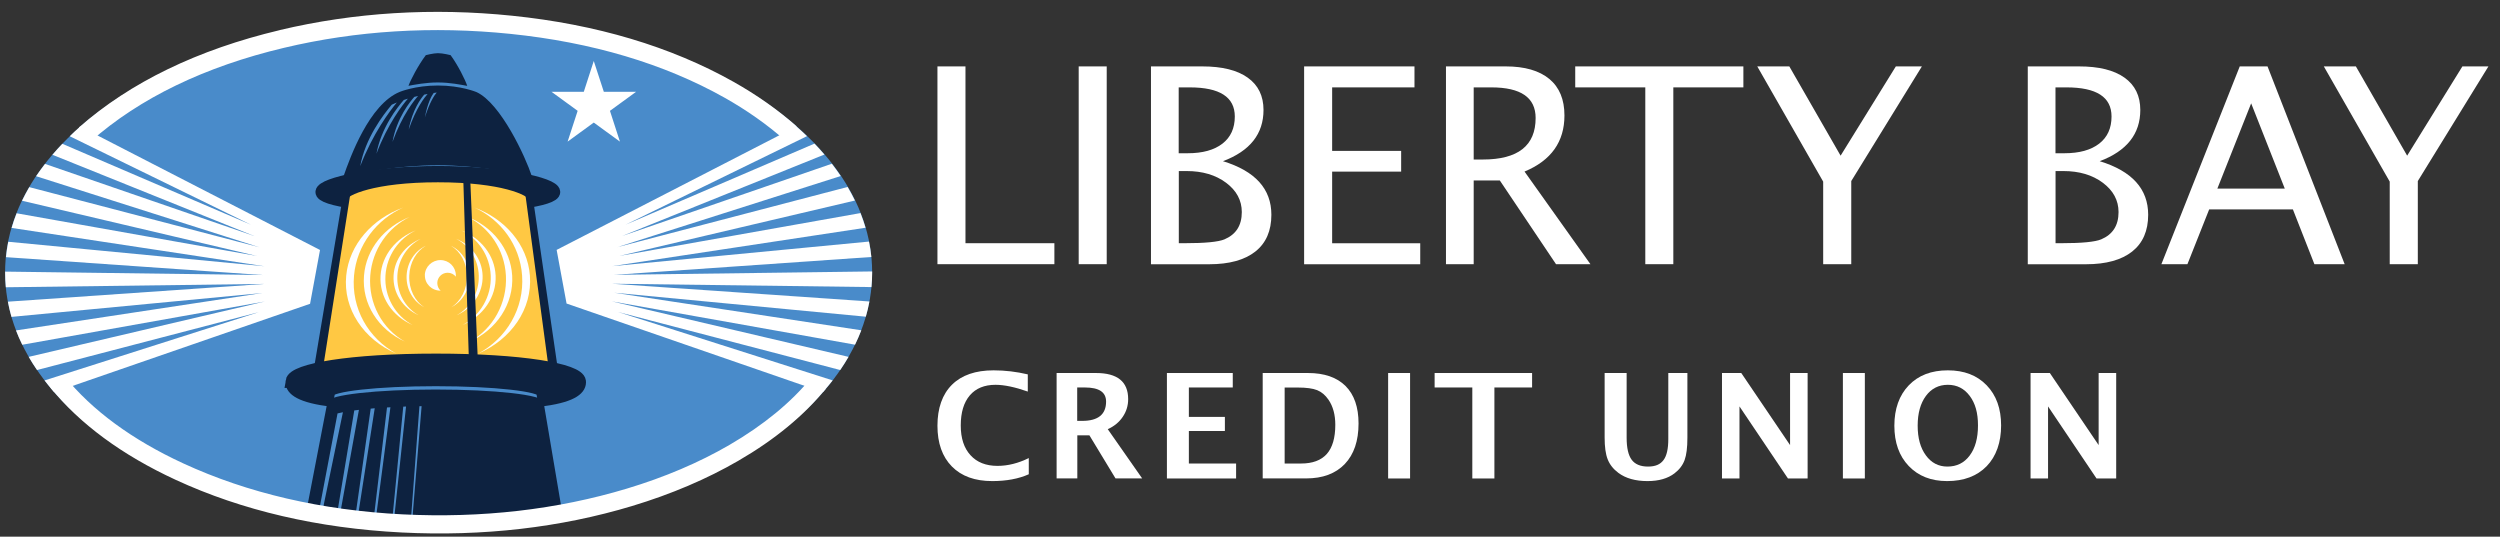 <svg width="191" height="41" viewBox="0 0 191 41" fill="none" xmlns="http://www.w3.org/2000/svg">
<rect x="0" y="0" width="191" height="41" fill="#333333" stroke="none"/>
<g clip-path="url(#clip0_6_258)">
<path fill-rule="evenodd" clip-rule="evenodd" d="M33.508 1.041C15.215 1.041 0.389 9.891 0.389 20.809C0.389 31.727 15.219 40.577 33.513 40.577C51.806 40.577 66.632 31.727 66.632 20.809C66.632 9.891 51.801 1.041 33.508 1.041Z" fill="#498BCA"/>
<path d="M26.247 13.462C26.758 12.006 28.203 7.979 30.538 7.021C30.538 7.021 31.694 6.533 33.456 6.533C35.218 6.533 36.407 7.036 36.407 7.036C38.269 7.899 40.158 12.006 40.632 13.462C39.036 13.168 36.407 12.627 33.442 12.627C30.477 12.627 27.848 13.163 26.242 13.462H26.247Z" fill="#0D2240"/>
<path fill-rule="evenodd" clip-rule="evenodd" d="M24.56 14.653C24.645 14.003 28.629 13.14 33.465 13.14C38.302 13.14 42.276 14.003 42.342 14.653C42.413 15.312 38.425 15.857 33.437 15.857C28.449 15.857 24.475 15.312 24.56 14.653Z" fill="#0D2240"/>
<path d="M24.56 14.653C24.645 14.003 28.629 13.14 33.465 13.14C38.302 13.14 42.276 14.003 42.342 14.653C42.413 15.312 38.425 15.857 33.437 15.857C28.449 15.857 24.475 15.312 24.56 14.653Z" stroke="#0D2240" stroke-width="0.92" stroke-miterlimit="3.86"/>
<path d="M26.427 15.321C26.469 14.923 28.587 13.927 33.456 13.927C38.325 13.927 40.419 14.928 40.447 15.321L42.295 29.232C42.247 28.677 38.216 28.232 33.295 28.232C28.373 28.232 24.333 28.677 24.271 29.232L26.422 15.321H26.427Z" fill="#FFC843"/>
<path d="M22.32 29.133C22.448 28.255 26.848 27.52 33.309 27.52C39.77 27.52 44.151 28.255 44.261 29.133C44.317 29.598 43.872 30.195 41.57 30.522L41.466 29.915C41.428 29.408 37.766 29 33.295 29C28.823 29 25.152 29.408 25.105 29.915L24.987 30.522C22.689 30.195 22.258 29.598 22.325 29.133H22.32Z" stroke="#0D2240" stroke-width="1.01" stroke-miterlimit="3.86"/>
<path d="M25.02 30.688C25.072 30.171 28.771 29.759 33.281 29.759C37.79 29.759 41.48 30.171 41.523 30.688L42.986 39.34C40.192 39.809 37.245 40.06 34.2 40.06C30.42 40.06 26.796 39.676 23.424 38.965L25.02 30.693V30.688Z" fill="#0D2240"/>
<path d="M31.064 21.06C31.107 20.031 31.703 19.168 32.528 18.779C31.817 19.192 31.305 20.045 31.267 21.06C31.23 22.099 31.699 23.019 32.419 23.474C31.575 23.048 31.021 22.118 31.064 21.06ZM34.46 18.784C35.275 19.168 35.858 20.036 35.876 21.065C35.895 22.123 35.322 23.052 34.47 23.479C35.204 23.024 35.692 22.104 35.673 21.065C35.658 20.055 35.161 19.196 34.46 18.784Z" fill="white"/>
<path d="M30.069 21.06C30.136 19.785 30.983 18.717 32.139 18.248C31.144 18.755 30.42 19.808 30.358 21.06C30.297 22.35 30.955 23.503 31.978 24.082C30.78 23.546 29.998 22.379 30.069 21.06ZM34.858 18.248C36.004 18.722 36.833 19.785 36.871 21.06C36.914 22.374 36.108 23.546 34.896 24.082C35.933 23.508 36.615 22.355 36.578 21.06C36.544 19.808 35.839 18.755 34.853 18.248H34.858Z" fill="white"/>
<path d="M29.074 21.06C29.174 19.486 30.278 18.177 31.765 17.603C30.481 18.219 29.543 19.514 29.449 21.06C29.354 22.668 30.197 24.11 31.528 24.836C29.974 24.157 28.97 22.697 29.074 21.06ZM35.246 17.603C36.72 18.181 37.795 19.486 37.866 21.06C37.937 22.697 36.904 24.162 35.336 24.836C36.682 24.11 37.558 22.668 37.492 21.06C37.43 19.514 36.516 18.219 35.246 17.603Z" fill="white"/>
<path d="M27.81 21.06C27.971 19.002 29.406 17.314 31.301 16.574C29.662 17.366 28.44 19.04 28.288 21.06C28.132 23.185 29.202 25.12 30.931 26.097C28.909 25.182 27.634 23.223 27.81 21.06ZM35.73 16.574C37.61 17.314 39.007 19.002 39.131 21.06C39.258 23.228 37.942 25.187 35.905 26.097C37.653 25.12 38.761 23.185 38.652 21.06C38.543 19.04 37.354 17.366 35.734 16.574H35.73Z" fill="white"/>
<path d="M26.45 21.06C26.682 18.66 28.468 16.706 30.803 15.857C28.781 16.768 27.256 18.708 27.047 21.06C26.825 23.56 28.137 25.855 30.292 27.022C27.772 25.931 26.204 23.607 26.45 21.06ZM36.241 15.857C38.562 16.711 40.305 18.665 40.485 21.06C40.679 23.607 39.064 25.931 36.521 27.022C38.7 25.855 40.059 23.565 39.889 21.06C39.727 18.703 38.24 16.768 36.241 15.857Z" fill="white"/>
<path fill-rule="evenodd" clip-rule="evenodd" d="M36.506 27.539L35.924 13.628H35.393L35.824 27.539H36.511H36.506ZM44.256 29.133C44.218 28.825 43.645 28.53 42.631 28.279L40.656 14.729H40.12L41.916 28.122C39.993 27.757 36.985 27.515 33.304 27.515C29.624 27.515 26.611 27.753 24.679 28.122L26.777 14.729H26.242L23.963 28.279C22.945 28.526 22.362 28.82 22.32 29.133C22.253 29.598 22.684 30.195 24.982 30.522L25.1 29.915C25.152 29.408 28.819 29 33.29 29C37.762 29 41.423 29.408 41.461 29.915L41.565 30.522C43.872 30.195 44.313 29.598 44.256 29.133Z" fill="#0D2240"/>
<path d="M32.456 21.022C32.471 20.382 33.006 19.87 33.65 19.87C34.294 19.87 34.82 20.382 34.825 21.022C34.825 21.06 34.825 21.098 34.825 21.136C34.678 20.956 34.455 20.837 34.204 20.837C33.769 20.837 33.413 21.184 33.409 21.62C33.409 21.852 33.503 22.061 33.664 22.208C32.973 22.208 32.447 21.672 32.461 21.022H32.456Z" fill="white"/>
<path d="M31.206 6.561C31.362 6.115 31.95 4.991 32.532 4.214C32.532 4.214 33.091 4.067 33.456 4.062C33.84 4.062 34.427 4.214 34.427 4.214C34.995 4.991 35.554 6.115 35.696 6.561C35.199 6.471 34.375 6.3 33.451 6.3C32.528 6.3 31.703 6.466 31.201 6.557L31.206 6.561Z" fill="#0D2240"/>
<path fill-rule="evenodd" clip-rule="evenodd" d="M30.316 7.832C29.776 8.487 28.487 10.194 27.521 12.694C27.895 10.583 29.283 8.757 29.932 7.998C30.055 7.941 30.183 7.885 30.311 7.832H30.316ZM28.757 11.764C29.117 9.739 30.396 8.15 30.851 7.638L31.163 7.538C30.78 7.984 29.629 9.44 28.752 11.764H28.757ZM29.989 10.83C30.316 9.004 31.343 7.747 31.656 7.401L31.94 7.334C31.665 7.643 30.728 8.79 29.989 10.835V10.83ZM31.225 9.9C31.504 8.373 32.182 7.491 32.409 7.23L32.67 7.178C32.452 7.42 31.789 8.25 31.225 9.9ZM33.366 7.069C33.191 7.273 32.821 7.813 32.461 8.971C32.67 7.851 32.977 7.311 33.134 7.102L33.371 7.069H33.366Z" fill="#508FCC"/>
<path d="M28.321 31.22L28.629 31.191L27.317 39.619L27.128 39.596L28.321 31.22ZM29.567 31.13L29.828 31.115L28.695 39.785L28.534 39.766L29.567 31.13ZM30.808 31.068L31.021 31.058L30.083 39.904L29.951 39.894L30.808 31.068ZM32.044 31.035H32.21L31.476 39.994H31.372L32.044 31.035ZM25.787 31.585C25.91 31.552 26.048 31.523 26.199 31.495L24.603 39.197L24.352 39.15L25.787 31.59V31.585ZM27.066 31.357L27.421 31.314L25.953 39.43L25.73 39.396L27.066 31.362V31.357Z" fill="#508FCC"/>
<path fill-rule="evenodd" clip-rule="evenodd" d="M3.846 29.607C6.106 32.396 9.327 34.767 13.424 36.66C18.502 39.008 24.314 40.359 30.69 40.682C36.885 40.995 42.811 40.312 48.301 38.657C51.285 37.755 54.014 36.593 56.415 35.199C59.191 33.591 61.431 31.741 63.08 29.711L62 28.834C60.456 30.736 58.343 32.472 55.719 33.999C53.407 35.341 50.778 36.461 47.898 37.328C42.56 38.936 36.795 39.6 30.756 39.297C24.555 38.984 18.924 37.675 14.002 35.403C10.099 33.601 7.044 31.357 4.922 28.739L3.842 29.616L3.846 29.607Z" fill="white"/>
<path fill-rule="evenodd" clip-rule="evenodd" d="M21.372 2.302C15.106 3.791 9.947 6.291 6.035 9.734L6.954 10.778C10.691 7.486 15.65 5.091 21.695 3.654C27.236 2.335 33.053 1.98 38.984 2.587C45.227 3.227 50.736 4.868 55.354 7.462C57.04 8.411 58.584 9.497 59.949 10.697L60.868 9.654C59.432 8.387 57.808 7.244 56.036 6.248C51.252 3.559 45.563 1.861 39.131 1.202C33.044 0.576 27.071 0.946 21.377 2.297L21.372 2.302Z" fill="white"/>
<path d="M45.364 4.659L46.132 7.012H48.599L46.6 8.468L47.363 10.82L45.364 9.364L43.365 10.82L44.133 8.468L42.134 7.012H44.602L45.364 4.659Z" fill="white"/>
<path d="M24.437 19.092L6.125 9.668C5.85 9.91 5.58 10.161 5.324 10.412H5.334L19.184 17.176L4.761 10.986C4.5 11.261 4.244 11.541 4.007 11.826L19.44 18.039L3.439 12.523C3.202 12.831 2.97 13.144 2.757 13.462L19.823 18.893L2.236 14.297C2.037 14.639 1.852 14.985 1.682 15.336L19.648 19.562L1.27 16.294C1.123 16.664 0.995 17.038 0.886 17.413L20.212 20.344L0.63 18.471C0.554 18.86 0.493 19.253 0.455 19.647L20.065 21.013L0.393 20.752C0.393 20.785 0.393 20.819 0.393 20.852C0.393 21.217 0.412 21.582 0.445 21.947L20.212 21.691L0.602 23.048C0.673 23.436 0.768 23.826 0.876 24.21L20.056 22.384L1.222 25.244C1.364 25.613 1.521 25.979 1.701 26.339L20.236 23.033L2.193 27.264C2.387 27.605 2.601 27.938 2.828 28.27L19.767 23.849L3.401 29.066C3.638 29.37 3.884 29.673 4.145 29.968L23.689 23.209L24.447 19.111L24.437 19.092Z" fill="white"/>
<path d="M66.632 20.738L46.908 20.999L66.571 19.633C66.533 19.239 66.471 18.845 66.391 18.456L46.761 20.335L66.13 17.399C66.016 17.019 65.888 16.649 65.742 16.279L47.32 19.552L65.315 15.321C65.145 14.97 64.96 14.629 64.757 14.283L47.145 18.888L64.231 13.448C64.017 13.13 63.79 12.817 63.553 12.509L47.534 18.03L62.985 11.807C62.743 11.522 62.487 11.247 62.227 10.972L47.785 17.171L61.635 10.412L61.654 10.403C61.393 10.152 61.128 9.905 60.849 9.663L42.527 19.092L43.285 23.19L62.867 29.963C63.127 29.664 63.378 29.365 63.615 29.062L47.212 23.835L64.193 28.27C64.42 27.938 64.633 27.601 64.828 27.264L46.742 23.024L65.325 26.334C65.5 25.974 65.661 25.604 65.803 25.234L46.922 22.365L66.149 24.195C66.258 23.811 66.353 23.422 66.424 23.033L46.766 21.677L66.58 21.933C66.613 21.573 66.632 21.207 66.632 20.837C66.632 20.804 66.632 20.771 66.632 20.738Z" fill="white"/>
<path d="M71.621 20.184V5.073H73.762V18.581H80.555V20.184H71.621Z" fill="white"/>
<path d="M82.412 20.184V5.073H84.553V20.184H82.412Z" fill="white"/>
<path d="M87.935 20.184V5.073H91.852C93.363 5.073 94.519 5.357 95.324 5.931C96.129 6.505 96.532 7.326 96.532 8.402C96.532 10.233 95.499 11.537 93.434 12.315C95.902 13.069 97.133 14.435 97.133 16.408C97.133 17.632 96.726 18.571 95.911 19.216C95.097 19.861 93.917 20.189 92.382 20.189H87.935V20.184ZM90.057 11.708H90.739C91.88 11.708 92.766 11.462 93.396 10.973C94.026 10.485 94.339 9.792 94.339 8.9C94.339 7.416 93.188 6.676 90.89 6.676H90.052V11.708H90.057ZM90.057 18.581H90.497C92.07 18.581 93.084 18.481 93.548 18.287C94.433 17.912 94.874 17.22 94.874 16.204C94.874 15.308 94.471 14.559 93.671 13.961C92.87 13.364 91.866 13.069 90.663 13.069H90.061V18.581H90.057Z" fill="white"/>
<path d="M99.635 20.184V5.073H108.066V6.676H101.776V11.528H107.048V13.112H101.776V18.585H108.506V20.189H99.635V20.184Z" fill="white"/>
<path d="M110.472 20.184V5.073H115.038C116.488 5.073 117.596 5.395 118.368 6.031C119.14 6.671 119.524 7.601 119.524 8.82C119.524 10.835 118.506 12.263 116.474 13.107L121.509 20.184H118.88L114.588 13.79H112.59V20.184H110.467H110.472ZM112.594 12.187H113.286C115.976 12.187 117.322 11.13 117.322 9.014C117.322 7.454 116.194 6.676 113.935 6.676H112.59V12.187H112.594Z" fill="white"/>
<path d="M125.701 20.184V6.676H120.348V5.073H133.194V6.676H127.842V20.184H125.701Z" fill="white"/>
<path d="M139.291 20.184V13.876L134.255 5.073H136.704L140.622 11.893L144.842 5.073H146.832L141.436 13.833V20.184H139.295H139.291Z" fill="white"/>
<path d="M154.922 20.184V5.073H158.839C160.35 5.073 161.506 5.357 162.311 5.931C163.117 6.505 163.519 7.326 163.519 8.402C163.519 10.233 162.487 11.537 160.417 12.315C162.885 13.069 164.121 14.435 164.121 16.408C164.121 17.632 163.713 18.571 162.899 19.216C162.084 19.861 160.905 20.189 159.37 20.189H154.922V20.184ZM157.039 11.708H157.721C158.863 11.708 159.749 11.462 160.379 10.973C161.009 10.485 161.321 9.792 161.321 8.9C161.321 7.416 160.175 6.676 157.878 6.676H157.039V11.708ZM157.039 18.581H157.48C159.048 18.581 160.066 18.481 160.53 18.287C161.416 17.912 161.857 17.22 161.857 16.204C161.857 15.308 161.454 14.559 160.653 13.961C159.853 13.364 158.849 13.069 157.646 13.069H157.044V18.581H157.039Z" fill="white"/>
<path d="M176.82 20.184L175.176 15.996H168.782L167.119 20.184H165.13L171.117 5.073H173.239L179.132 20.184H176.815H176.82ZM174.556 14.407L171.989 7.895L169.407 14.407H174.556Z" fill="white"/>
<path d="M182.575 20.184V13.876L177.54 5.073H179.989L183.906 11.893L188.127 5.073H190.116L184.721 13.833V20.184H182.58H182.575Z" fill="white"/>
<path d="M78.599 36.234C77.822 36.58 76.889 36.755 75.809 36.755C74.487 36.755 73.459 36.386 72.725 35.641C71.991 34.896 71.621 33.858 71.621 32.525C71.621 31.192 71.991 30.125 72.734 29.39C73.473 28.659 74.534 28.294 75.908 28.294C76.784 28.294 77.656 28.398 78.523 28.602V29.916C77.542 29.57 76.718 29.399 76.055 29.399C75.207 29.399 74.553 29.67 74.094 30.206C73.634 30.746 73.402 31.51 73.402 32.501C73.402 33.492 73.649 34.232 74.146 34.778C74.639 35.323 75.33 35.593 76.207 35.593C76.998 35.593 77.793 35.394 78.599 34.996V36.234Z" fill="white"/>
<path d="M80.725 36.556V28.498H83.738C85.372 28.498 86.192 29.162 86.192 30.495C86.192 30.993 86.054 31.443 85.775 31.851C85.5 32.259 85.116 32.572 84.633 32.79L87.262 36.551H85.225L83.231 33.26H82.307V36.551H80.73L80.725 36.556ZM82.298 32.155H82.682C83.894 32.155 84.505 31.662 84.505 30.68C84.505 29.959 83.965 29.603 82.881 29.603H82.298V32.155Z" fill="white"/>
<path d="M89.152 36.556V28.498H94.183V29.603H90.829V31.851H93.581V32.928H90.829V35.413H94.438V36.556H89.152Z" fill="white"/>
<path d="M96.47 36.556V28.498H99.933C101.179 28.498 102.136 28.83 102.799 29.489C103.462 30.153 103.793 31.107 103.793 32.354C103.793 33.682 103.443 34.716 102.742 35.451C102.036 36.186 101.056 36.551 99.786 36.551H96.47V36.556ZM98.147 35.413H99.398C100.279 35.413 100.932 35.171 101.368 34.683C101.799 34.194 102.017 33.454 102.017 32.458C102.017 31.69 101.847 31.05 101.496 30.538C101.254 30.187 100.97 29.945 100.629 29.807C100.293 29.674 99.8 29.608 99.156 29.608H98.147V35.418V35.413Z" fill="white"/>
<path d="M106.053 36.556V28.498H107.73V36.556H106.053Z" fill="white"/>
<path d="M112.485 36.556V29.603H109.605V28.498H117.052V29.603H114.172V36.556H112.49H112.485Z" fill="white"/>
<path d="M122.598 28.498H124.275V33.435C124.275 34.218 124.403 34.778 124.659 35.124C124.915 35.47 125.331 35.646 125.905 35.646C126.478 35.646 126.847 35.48 127.094 35.148C127.34 34.82 127.458 34.284 127.458 33.554V28.498H128.917V33.445C128.917 34.19 128.846 34.759 128.704 35.148C128.562 35.536 128.306 35.878 127.932 36.163C127.42 36.556 126.734 36.755 125.871 36.755C124.948 36.755 124.204 36.547 123.64 36.125C123.252 35.835 122.982 35.489 122.826 35.091C122.669 34.692 122.594 34.137 122.594 33.426V28.493L122.598 28.498Z" fill="white"/>
<path d="M131.56 36.556V28.498H133.033L136.761 34.005V28.498H138.102V36.556H136.6L132.896 31.05V36.556H131.556H131.56Z" fill="white"/>
<path d="M140.797 36.556V28.498H142.474V36.556H140.797Z" fill="white"/>
<path d="M148.759 36.755C147.537 36.755 146.562 36.371 145.827 35.603C145.093 34.835 144.729 33.81 144.729 32.525C144.729 31.239 145.098 30.201 145.832 29.437C146.566 28.674 147.561 28.294 148.812 28.294C150.062 28.294 151.047 28.674 151.782 29.437C152.52 30.201 152.885 31.225 152.885 32.506C152.885 33.786 152.516 34.858 151.782 35.617C151.043 36.376 150.034 36.755 148.755 36.755H148.759ZM148.783 35.646C149.498 35.646 150.067 35.366 150.488 34.797C150.91 34.232 151.118 33.469 151.118 32.501C151.118 31.534 150.91 30.813 150.488 30.248C150.067 29.684 149.513 29.399 148.816 29.399C148.12 29.399 147.556 29.684 147.14 30.248C146.723 30.813 146.51 31.572 146.51 32.52C146.51 33.469 146.718 34.218 147.135 34.787C147.552 35.361 148.101 35.646 148.783 35.646Z" fill="white"/>
<path d="M155.135 36.556V28.498H156.608L160.336 34.005V28.498H161.677V36.556H160.175L156.471 31.05V36.556H155.13H155.135Z" fill="white"/>
</g>
<defs>
<clipPath id="clip0_6_258">
<rect width="190" height="40" fill="white" transform="translate(0.25 0.906)"/>
</clipPath>
</defs>
</svg>

